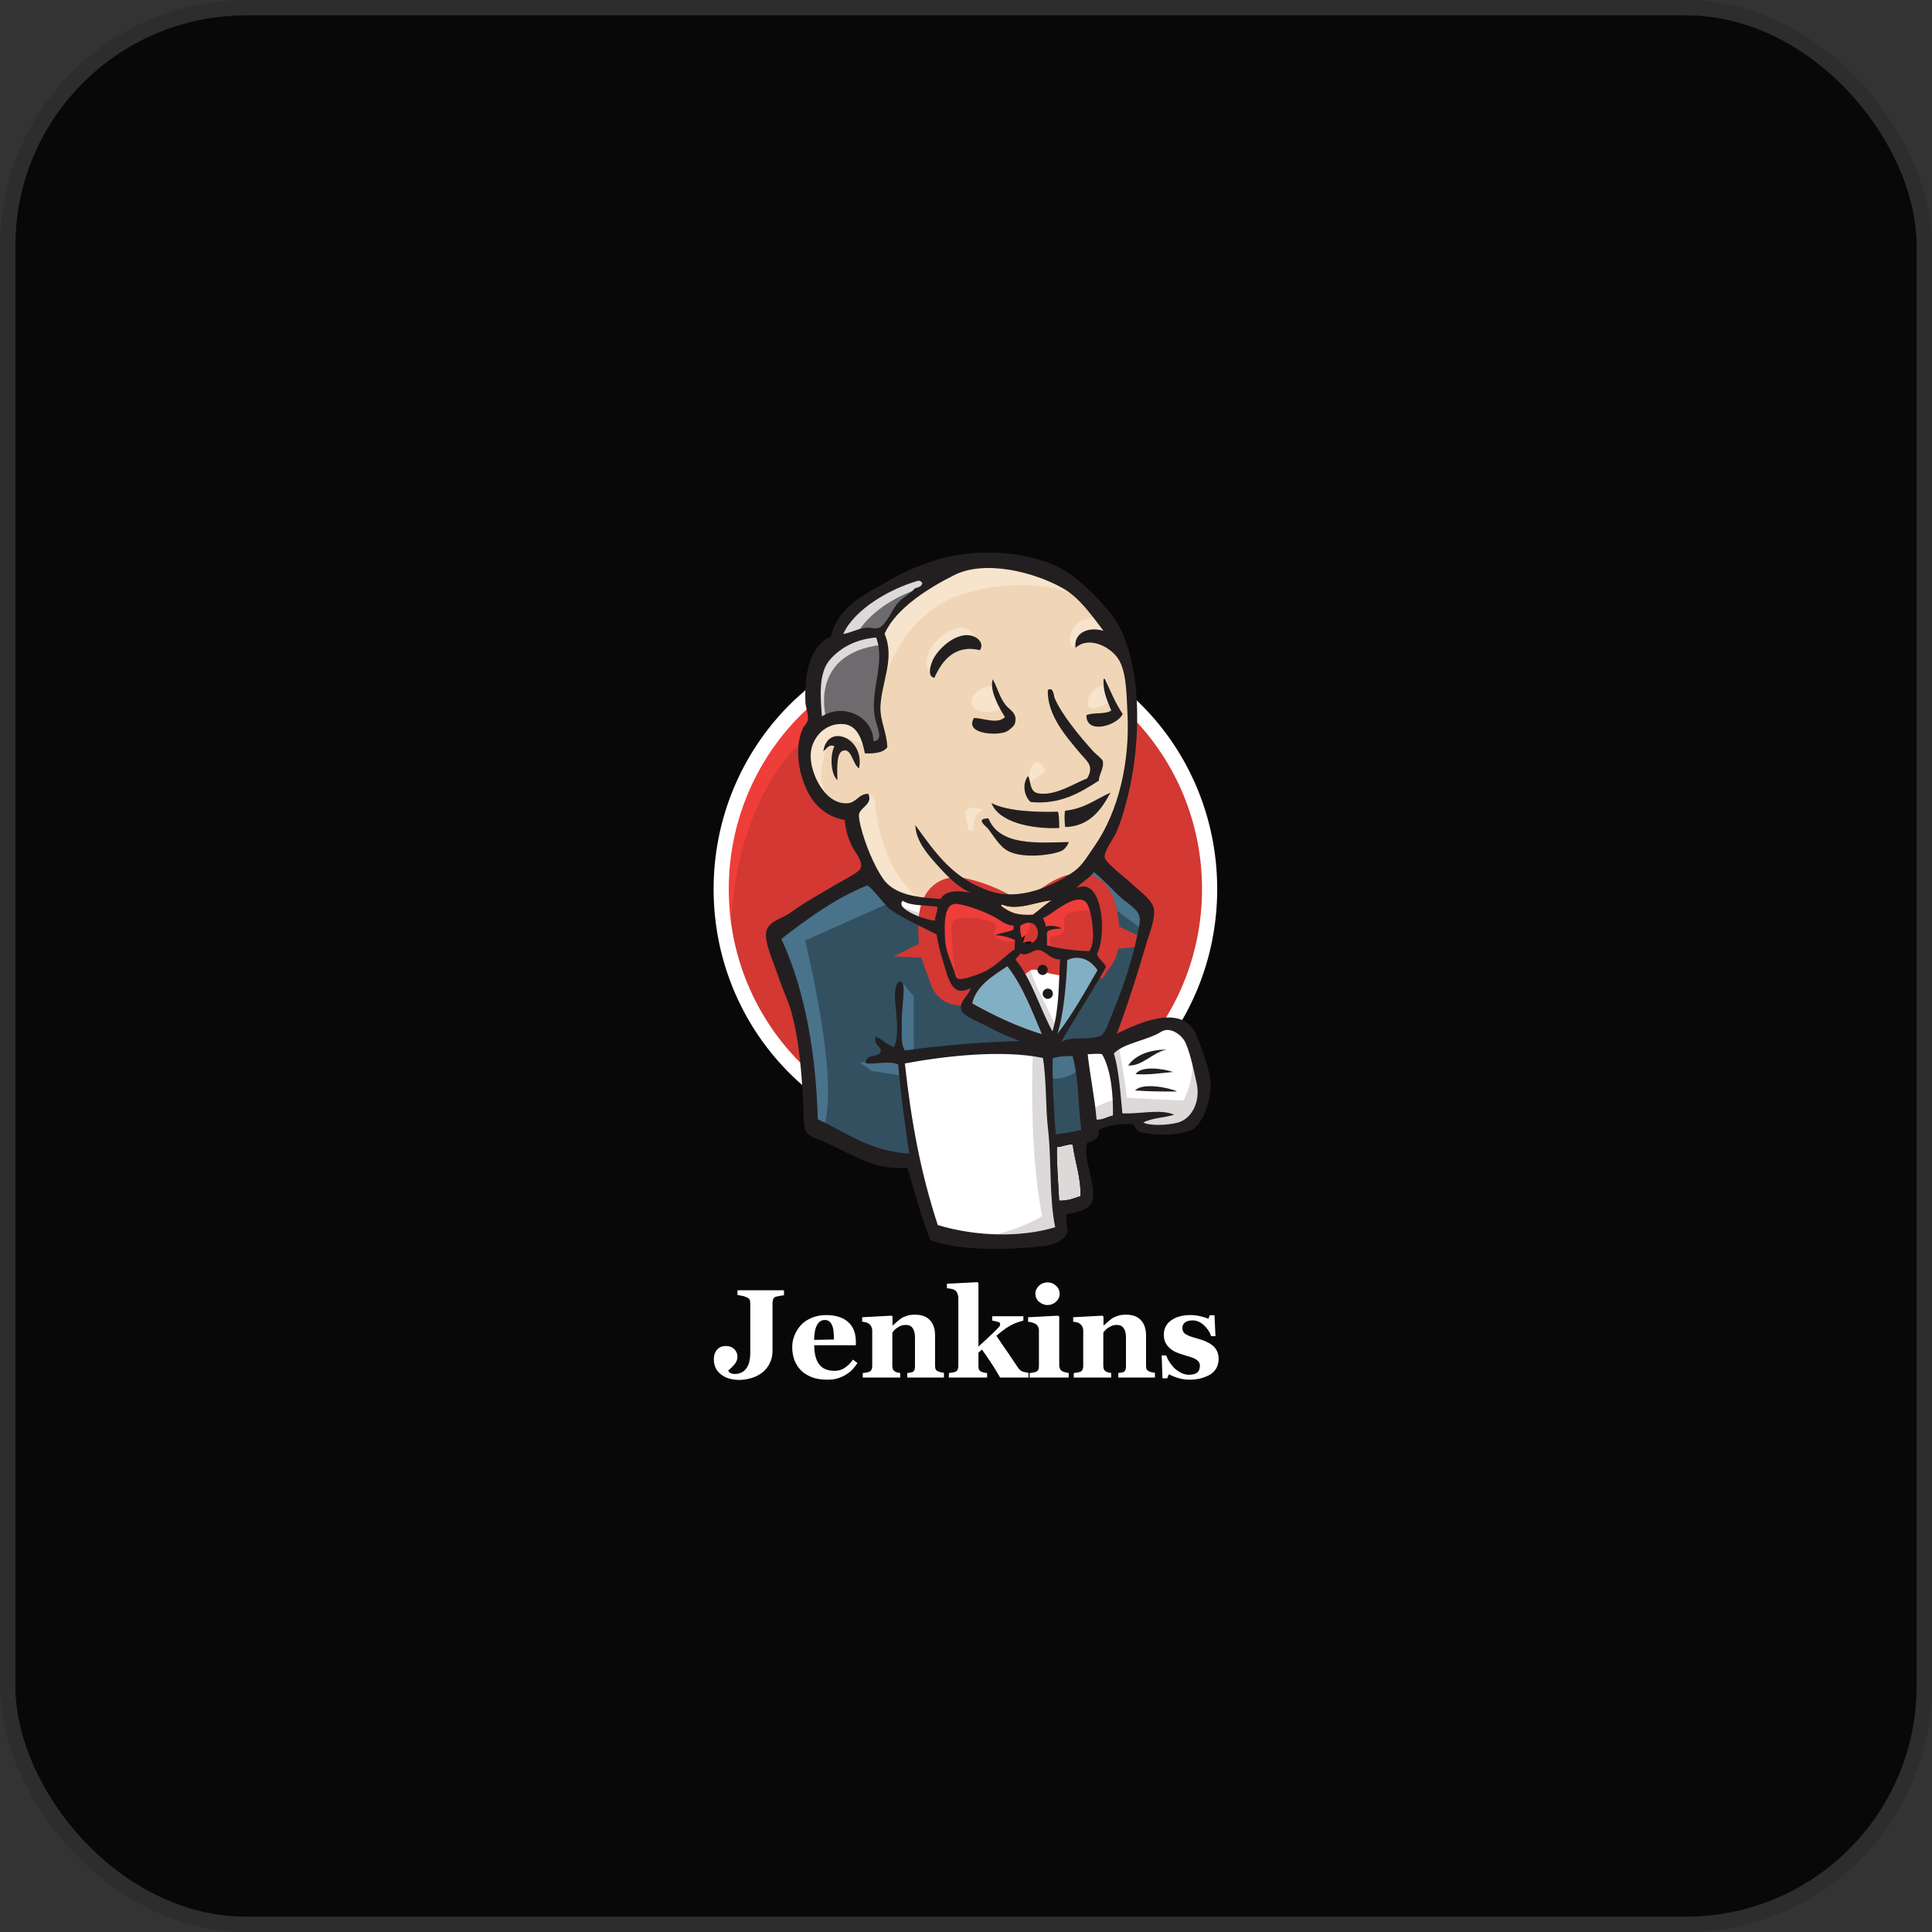 <?xml version="1.0" encoding="UTF-8"?> <svg xmlns="http://www.w3.org/2000/svg" width="140" height="140" viewBox="0 0 140 140" fill="none"><rect x="0" y="0" width="140" height="140" fill="#333333" stroke="none"/><rect x="0.557" y="0.557" width="138.886" height="138.886" rx="17.267" fill="#080808"></rect><rect x="0.557" y="0.557" width="138.886" height="138.886" rx="17.267" stroke="#2D2D2D" stroke-width="1.114"></rect><path d="M87.657 64.357C87.657 74.351 79.733 82.46 69.953 82.46C60.174 82.46 52.25 74.351 52.25 64.357C52.25 54.363 60.174 46.254 69.953 46.254C79.733 46.254 87.657 54.363 87.657 64.357Z" fill="#D33833"></path><path d="M52.983 68.84C52.983 68.84 51.698 49.965 69.101 49.423L67.888 47.395L58.451 50.565L55.752 53.663L53.397 58.175L52.055 63.428L52.454 66.941" fill="#EF3D3A"></path><path d="M57.836 52.008C54.738 55.191 52.81 59.574 52.81 64.428C52.81 69.283 54.738 73.666 57.836 76.85C60.948 80.033 65.217 81.989 69.957 81.989C74.697 81.989 78.966 80.033 82.078 76.85C85.176 73.666 87.103 69.283 87.103 64.428C87.103 59.574 85.176 55.191 82.078 52.008C78.966 48.838 74.697 46.868 69.957 46.868C65.231 46.868 60.948 48.824 57.836 52.008ZM57.05 77.606C53.752 74.237 51.711 69.568 51.711 64.428C51.711 59.289 53.752 54.62 57.05 51.237C60.349 47.867 64.917 45.769 69.957 45.769C74.997 45.769 79.565 47.867 82.863 51.237C86.161 54.606 88.203 59.275 88.203 64.428C88.203 69.568 86.161 74.237 82.863 77.606C79.565 80.99 74.997 83.074 69.957 83.074C64.917 83.074 60.349 80.99 57.05 77.606Z" fill="white"></path><path d="M77.407 64.457L74.709 64.857L71.069 65.271L68.713 65.328L66.414 65.257L64.658 64.714L63.102 63.029L61.889 59.589L61.617 58.846L60.004 58.304L59.062 56.748L58.391 54.52L59.133 52.565L60.889 51.951L62.303 52.622L62.974 54.106L63.787 53.978L64.059 53.635L63.787 52.079L63.716 50.123L64.116 47.425L64.101 45.883L65.329 43.913L67.485 42.356L71.254 40.743L75.437 41.357L79.078 43.984L80.763 46.682L81.848 48.638L82.119 53.492L81.305 57.676L79.82 61.388L78.421 63.372" fill="#F0D6B7"></path><path d="M75.125 76.121L65.488 76.521V78.134L66.302 83.802L65.902 84.273L59.163 81.974L58.692 81.161L58.021 73.537L56.436 68.968L56.094 67.883L61.49 64.171L63.175 63.5L64.66 65.327L65.945 66.47L67.43 66.941L68.101 67.141L68.915 70.653L69.528 71.395L71.085 70.853L69.999 72.951L75.853 75.721L75.125 76.121Z" fill="#335061"></path><path d="M59.138 52.592L60.895 51.978L62.308 52.649L62.979 54.134L63.793 54.006L63.993 53.192L63.593 51.636L63.993 47.924L63.65 45.896L64.864 44.483L67.49 42.398L66.748 41.385L63.036 43.212L61.48 44.426L60.609 46.31L59.267 48.138L58.867 50.294L59.138 52.592Z" fill="#6D6B6D"></path><path d="M61.908 46.254C61.908 46.254 62.921 43.755 66.962 42.541C71.002 41.328 67.162 41.671 67.162 41.671L62.779 43.355L61.094 45.04L60.352 46.382L61.908 46.254Z" fill="#DCD9D8"></path><path d="M59.881 52.122C59.881 52.122 58.467 47.396 63.864 46.725L63.664 45.911L59.952 46.782L58.867 50.294L59.138 52.593L59.881 52.122Z" fill="#DCD9D8"></path><path d="M62.031 58.389L62.916 57.532C62.916 57.532 63.316 57.575 63.388 58.046C63.459 58.517 63.659 62.772 66.557 65.056C66.828 65.27 64.401 64.713 64.401 64.713L62.245 61.344" fill="#F7E4CD"></path><path d="M74.44 57.104C74.44 57.104 74.597 55.062 75.154 55.22C75.711 55.377 75.711 55.933 75.711 55.933C75.711 55.933 74.369 56.79 74.44 57.104Z" fill="#F7E4CD"></path><path d="M80.039 49.623C80.039 49.623 78.926 49.852 78.826 50.837C78.726 51.822 80.039 51.036 80.239 50.965" fill="#F7E4CD"></path><path d="M71.883 49.694C71.883 49.694 70.398 49.894 70.398 50.837C70.398 51.779 72.083 51.707 72.554 51.308" fill="#F7E4CD"></path><path d="M62.719 54.077C62.719 54.077 60.163 52.521 59.892 54.006C59.621 55.49 59.021 56.561 60.292 58.117L59.421 57.846L58.607 55.762L58.336 53.734L59.892 52.121L61.648 52.25L62.662 53.063L62.719 54.077Z" fill="#F7E4CD"></path><path d="M63.932 49.823C63.932 49.823 65.074 43.884 70.871 42.742C75.639 41.799 78.152 42.941 79.094 44.026C79.094 44.026 74.84 38.972 70.799 40.514C66.759 42.071 63.789 44.897 63.861 46.711C63.975 49.823 63.932 49.823 63.932 49.823Z" fill="#F7E4CD"></path><path d="M79.566 44.698C79.566 44.698 77.61 44.626 77.539 46.382C77.539 46.382 77.539 46.654 77.668 46.925C77.668 46.925 79.224 45.169 80.166 46.111" fill="#F7E4CD"></path><path d="M71.016 47.11C71.016 47.11 70.673 44.426 68.389 45.982C66.904 46.996 67.047 48.41 67.304 48.681C67.575 48.952 67.504 49.495 67.703 49.123C67.903 48.752 67.846 47.539 68.589 47.196C69.317 46.853 70.545 46.482 71.016 47.11Z" fill="#F7E4CD"></path><path d="M64.675 65.328L58.337 68.155C58.337 68.155 60.964 78.606 59.621 81.846L58.679 81.504L58.608 77.52L56.852 69.982L56.109 67.898L62.72 63.443L64.675 65.328Z" fill="#49728B"></path><path d="M65.315 71.109L66.215 72.209V76.249H65.144C65.144 76.249 65.016 73.422 65.016 73.08C65.016 72.737 65.144 71.523 65.144 71.523" fill="#49728B"></path><path d="M65.346 76.863L62.305 76.992L63.176 77.606L65.331 77.948" fill="#49728B"></path><path d="M75.727 76.192L78.225 76.121L78.839 82.317L76.283 82.66L75.727 76.192Z" fill="#335061"></path><path d="M76.398 76.193L80.168 75.993C80.168 75.993 81.724 72.081 81.724 71.881C81.724 71.681 83.066 66.213 83.066 66.213L80.025 63.044L79.411 62.501L77.798 64.114V70.382L76.398 76.193Z" fill="#335061"></path><path d="M78.082 75.722L75.727 76.193L76.069 78.077C76.94 78.477 78.425 77.406 78.425 77.406" fill="#49728B"></path><path d="M78.148 63.914L82.874 67.426L83.003 65.813L79.433 62.515L78.148 63.914Z" fill="#49728B"></path><path d="M67.689 89.47L66.29 83.802L65.591 79.618L65.477 76.52L71.801 76.178H75.727L75.371 83.259L75.984 88.727L75.913 89.741L70.788 90.141L67.689 89.47Z" fill="white"></path><path d="M74.851 76.121C74.851 76.121 74.508 83.131 75.522 88.128C75.522 88.128 73.494 89.413 70.539 89.742L76.207 89.542L76.878 89.142L76.064 78.092L75.85 75.722" fill="#DCD9D8"></path><path d="M78.94 81.789L81.567 81.047L86.55 80.776L87.292 78.477L85.95 74.494L84.394 74.294L82.238 74.965L80.183 75.979L79.083 75.779L78.227 76.121" fill="white"></path><path d="M78.891 80.433C78.891 80.433 80.647 79.619 80.918 79.69L80.176 75.978L81.046 75.636C81.046 75.636 81.66 79.148 81.66 79.548C81.66 79.548 85.43 79.748 85.772 79.748C85.772 79.748 86.586 78.191 86.386 76.578L87.128 78.734L87.2 79.947L86.115 81.561L84.901 81.832L82.874 81.761L82.203 80.89L79.847 81.232L79.105 81.504" fill="#DCD9D8"></path><path d="M76.236 75.65L74.751 71.88L73.195 69.653C73.195 69.653 73.538 68.711 74.009 68.711H75.565L77.05 69.254L76.922 71.752L76.236 75.65Z" fill="white"></path><path d="M76.542 74.365C76.542 74.365 74.658 70.725 74.658 70.182C74.658 70.182 75 69.368 75.472 69.568C75.943 69.768 76.956 70.311 76.956 70.311V69.026L74.658 68.555L73.102 68.755L75.728 74.979L76.271 75.051" fill="#DCD9D8"></path><path d="M68.283 65.471L66.412 65.271L64.656 64.728V65.342L65.513 66.285L68.211 67.498" fill="white"></path><path d="M65.272 65.67C65.272 65.67 67.356 66.541 68.041 66.341L68.113 67.155L66.228 66.755L65.086 65.941L65.272 65.67Z" fill="#DCD9D8"></path><path d="M78.933 68.94C77.791 68.911 76.749 68.769 75.849 68.512C75.906 68.14 75.792 67.784 75.892 67.512C76.149 67.327 76.563 67.327 76.949 67.284C76.62 67.127 76.149 67.055 75.778 67.155C75.764 66.898 75.65 66.741 75.578 66.541C76.221 66.313 77.734 64.814 78.591 65.299C79.005 65.542 79.176 66.884 79.204 67.555C79.233 68.097 79.147 68.64 78.933 68.94Z" fill="#D33833"></path><path d="M78.933 68.94C77.791 68.911 76.749 68.769 75.849 68.512C75.906 68.14 75.792 67.784 75.892 67.512C76.149 67.327 76.563 67.327 76.949 67.284C76.62 67.127 76.149 67.055 75.778 67.155C75.764 66.898 75.65 66.741 75.578 66.541C76.221 66.313 77.734 64.814 78.591 65.299C79.005 65.542 79.176 66.884 79.204 67.555C79.233 68.097 79.147 68.64 78.933 68.94Z" fill="black" stroke="#D33833" stroke-width="3.837"></path><path d="M73.469 67.07C73.469 67.156 73.469 67.241 73.454 67.327C73.097 67.555 72.526 67.555 72.127 67.755C72.698 67.784 73.154 67.926 73.554 68.112C73.54 68.326 73.54 68.555 73.526 68.769C72.869 69.211 72.269 69.882 71.498 70.311C71.127 70.511 69.856 71.025 69.471 70.925C69.257 70.868 69.228 70.596 69.143 70.339C68.957 69.797 68.529 68.912 68.486 68.084C68.443 67.041 68.329 65.285 69.457 65.499C70.371 65.671 71.427 66.085 72.127 66.47C72.569 66.727 72.812 67.013 73.469 67.07Z" fill="#D33833"></path><path d="M73.469 67.07C73.469 67.156 73.469 67.241 73.454 67.327C73.097 67.555 72.526 67.555 72.127 67.755C72.698 67.784 73.154 67.926 73.554 68.112C73.54 68.326 73.54 68.555 73.526 68.769C72.869 69.211 72.269 69.882 71.498 70.311C71.127 70.511 69.856 71.025 69.471 70.925C69.257 70.868 69.228 70.596 69.143 70.339C68.957 69.797 68.529 68.912 68.486 68.084C68.443 67.041 68.329 65.285 69.457 65.499C70.371 65.671 71.427 66.085 72.127 66.47C72.569 66.727 72.812 67.013 73.469 67.07Z" fill="black" stroke="#D33833" stroke-width="3.837"></path><path d="M74.11 68.311C74.01 67.74 73.896 67.583 73.939 67.083C75.467 66.07 75.738 68.825 74.11 68.311Z" fill="#D33833"></path><path d="M74.11 68.311C74.01 67.74 73.896 67.583 73.939 67.083C75.467 66.07 75.738 68.825 74.11 68.311Z" fill="black" stroke="#D33833" stroke-width="3.837"></path><path d="M76.311 68.769C76.311 68.769 75.84 68.097 76.182 67.898C76.525 67.698 76.853 67.898 77.053 67.555C77.253 67.212 77.053 67.013 77.125 66.613C77.196 66.213 77.524 66.142 77.867 66.07C78.21 65.999 79.152 65.87 79.28 66.199L78.881 64.985L78.067 64.714L75.511 66.199L75.383 66.941V68.426" fill="#EF3D3A"></path><path d="M69.226 70.996C69.141 69.939 69.055 68.897 68.969 67.84C68.826 66.27 69.34 66.541 70.711 66.541C70.925 66.541 71.996 66.784 72.067 66.941C72.439 67.698 71.453 67.526 72.496 68.097C73.367 68.569 74.923 67.812 74.566 66.741C74.366 66.498 73.538 66.67 73.238 66.513C72.71 66.241 72.181 65.97 71.653 65.699C70.982 65.356 69.44 64.842 68.727 65.328C66.913 66.555 68.841 69.639 69.483 70.924" fill="#EF3D3A"></path><path d="M71.016 47.111C69.175 46.682 68.261 47.882 67.704 49.124C67.204 49.009 67.404 48.324 67.533 47.981C67.861 47.082 69.189 45.868 70.274 46.04C70.731 46.097 71.359 46.525 71.016 47.111Z" fill="#231F20"></path><path d="M79.969 49.194H80.055C80.469 50.051 80.826 50.965 81.354 51.736C80.997 52.564 78.698 53.278 78.727 51.821C79.227 51.607 80.083 51.779 80.526 51.493C80.269 50.793 79.912 50.194 79.969 49.194Z" fill="#231F20"></path><path d="M71.94 49.224C72.34 49.952 72.468 50.708 73.025 51.251C73.282 51.494 73.767 51.794 73.525 52.479C73.467 52.636 73.053 52.993 72.811 53.064C71.94 53.321 69.898 53.121 70.584 52.022C71.312 52.05 72.282 52.493 72.825 51.965C72.411 51.308 71.668 49.995 71.94 49.224Z" fill="#231F20"></path><path d="M79.638 56.561C78.324 57.404 76.854 58.332 74.684 58.117C74.227 57.718 74.041 56.818 74.498 56.233C74.726 56.633 74.584 57.375 75.24 57.489C76.468 57.703 77.896 56.733 78.781 56.404C79.324 55.476 78.738 55.148 78.239 54.548C77.225 53.335 75.883 51.821 75.926 50.008C76.34 49.708 76.368 50.465 76.425 50.593C76.954 51.821 78.281 53.406 79.238 54.463C79.481 54.72 79.866 54.977 79.909 55.148C80.037 55.633 79.581 56.233 79.638 56.561Z" fill="#231F20"></path><path d="M62.248 55.677C61.834 55.434 61.734 54.406 61.249 54.377C60.549 54.335 60.678 55.719 60.678 56.533C60.207 56.105 60.121 54.763 60.464 54.078C60.064 53.878 59.892 54.292 59.664 54.434C59.964 52.364 62.705 53.478 62.248 55.677Z" fill="#231F20"></path><path d="M80.468 57.433C79.854 58.603 78.983 59.888 77.184 59.931C77.141 59.56 77.113 58.974 77.184 58.746C78.569 58.603 79.426 57.904 80.468 57.433Z" fill="#231F20"></path><path d="M71.844 58.19C72.986 58.789 75.099 58.861 76.669 58.818C76.755 59.16 76.755 59.589 76.755 60.003C74.742 60.088 72.372 59.589 71.844 58.19Z" fill="#231F20"></path><path d="M71.628 59.303C72.428 61.301 75.154 61.073 77.453 61.016C77.353 61.273 77.139 61.587 76.853 61.687C76.111 61.987 74.084 62.215 73.056 61.673C72.413 61.33 71.985 60.545 71.628 60.088C71.471 59.874 70.615 59.317 71.628 59.303Z" fill="#231F20"></path><path d="M79.536 70.31C78.608 71.909 77.709 73.551 76.609 74.95C77.066 73.594 77.266 71.309 77.338 69.567C78.308 69.111 79.136 69.668 79.536 70.31Z" fill="#81B0C4"></path><path d="M84.548 76.05C83.506 76.264 82.778 77.278 81.75 77.206C82.321 76.421 83.292 76.078 84.548 76.05Z" fill="#231F20"></path><path d="M85.002 77.677C84.145 77.763 83.146 77.906 82.289 77.834C82.703 77.206 84.274 77.435 85.002 77.677Z" fill="#231F20"></path><path d="M85.305 79.091C84.349 79.105 83.164 79.091 82.25 79.019C82.793 78.434 84.691 78.805 85.305 79.091Z" fill="#231F20"></path><path d="M77.735 82.945C77.878 84.145 78.349 85.358 78.292 86.672C77.764 86.843 77.464 87 76.75 87C76.707 85.887 76.55 84.173 76.593 83.103C76.936 83.131 77.45 82.86 77.735 82.945Z" fill="#DCD9D8"></path><path d="M76.199 65.242C75.714 65.556 75.314 65.942 74.843 66.284C73.815 66.341 73.258 66.213 72.516 65.628C72.53 65.585 72.601 65.599 72.601 65.542C73.701 66.027 75.1 65.342 76.199 65.242Z" fill="#F0D6B7"></path><path d="M70.453 72.709C70.753 71.41 71.938 70.725 73.009 70.011C74.108 71.41 74.779 73.209 75.521 74.951C73.765 74.422 71.981 73.58 70.453 72.709Z" fill="#81B0C4"></path><path d="M76.592 83.117C76.549 84.188 76.692 85.886 76.749 87.014C77.463 87.014 77.763 86.857 78.291 86.686C78.348 85.373 77.877 84.159 77.734 82.96C77.449 82.86 76.935 83.131 76.592 83.117ZM65.57 77.063C66.041 81.361 66.712 84.959 67.954 88.77C70.71 89.613 74.022 89.684 76.463 88.927C76.021 86.786 76.207 84.173 75.95 81.875C75.75 80.147 75.85 78.42 75.578 76.664C72.623 76.05 68.454 76.521 65.57 77.063ZM76.278 76.692C76.249 78.534 76.364 80.361 76.506 82.203C77.22 82.103 77.691 82.032 78.348 81.875C78.134 80.104 78.162 78.091 77.72 76.521C77.22 76.535 76.778 76.521 76.278 76.692ZM79.861 76.392C79.519 76.321 79.133 76.392 78.819 76.392C78.976 77.891 79.333 79.547 79.462 81.132C79.961 81.147 80.233 80.904 80.647 80.832C80.675 79.448 80.532 77.534 79.861 76.392ZM85.301 81.361C86.358 81.104 87.014 79.819 86.714 78.491C86.514 77.606 86.172 75.921 85.786 75.35C85.515 74.936 84.758 74.379 84.144 74.765C83.159 75.393 81.432 75.579 80.718 76.335C81.075 77.534 81.189 79.162 81.332 80.675C82.56 80.747 84.059 80.333 85.087 80.775C84.373 81.004 83.459 81.004 82.845 81.346C83.359 81.589 84.53 81.546 85.301 81.361ZM75.507 74.95C74.765 73.209 74.094 71.41 72.994 70.01C71.924 70.724 70.753 71.41 70.439 72.709C71.981 73.58 73.765 74.422 75.507 74.95ZM77.334 69.568C77.263 71.31 77.063 73.594 76.606 74.95C77.706 73.537 78.605 71.909 79.533 70.31C79.133 69.668 78.305 69.111 77.334 69.568ZM75.264 68.84C74.85 68.797 74.493 69.325 73.951 69.097C73.822 69.24 73.708 69.382 73.58 69.525C74.779 70.981 75.336 73.037 76.264 74.736C76.763 73.094 76.706 71.31 76.82 69.525C76.135 69.554 75.75 68.883 75.264 68.84ZM73.936 67.084C73.894 67.584 74.008 67.74 74.108 68.312C75.735 68.826 75.464 66.07 73.936 67.084ZM72.123 66.484C71.424 66.099 70.367 65.685 69.454 65.513C68.326 65.299 68.44 67.055 68.483 68.097C68.525 68.925 68.954 69.796 69.139 70.353C69.225 70.61 69.254 70.881 69.468 70.939C69.853 71.024 71.138 70.525 71.495 70.325C72.266 69.911 72.866 69.24 73.522 68.783C73.537 68.569 73.537 68.34 73.551 68.126C73.151 67.926 72.709 67.798 72.123 67.769C72.509 67.569 73.094 67.569 73.451 67.341C73.451 67.255 73.451 67.169 73.465 67.084C72.809 67.012 72.566 66.727 72.123 66.484ZM65.413 65.271C64.828 65.87 67.055 66.67 67.755 66.713C67.755 66.341 67.969 65.984 67.926 65.713C67.084 65.57 65.984 65.67 65.413 65.271ZM72.609 65.542C72.609 65.599 72.537 65.585 72.523 65.627C73.28 66.213 73.837 66.341 74.85 66.284C75.307 65.956 75.721 65.556 76.207 65.242C75.093 65.342 73.694 66.027 72.609 65.542ZM79.205 67.541C79.176 66.884 79.005 65.528 78.591 65.285C77.734 64.785 76.221 66.299 75.578 66.527C75.65 66.727 75.764 66.884 75.778 67.141C76.164 67.041 76.621 67.112 76.949 67.269C76.564 67.312 76.149 67.312 75.892 67.498C75.807 67.769 75.921 68.126 75.85 68.497C76.749 68.754 77.791 68.883 78.933 68.925C79.148 68.64 79.233 68.097 79.205 67.541ZM64.428 65.842C64.243 65.713 63 64.1 62.829 64.171C60.588 65.056 58.489 66.584 56.619 68.04C58.403 71.881 59.131 76.578 59.26 81.104C61.301 82.06 63.1 83.445 65.884 83.588C65.556 81.318 65.27 79.276 65.085 77.135C64.385 76.835 63.386 77.149 62.729 77.049C62.729 76.264 63.728 76.706 63.814 76.178C63.871 75.778 63.257 75.75 63.457 75.122C63.971 75.307 64.243 75.721 64.785 75.878C65.285 74.793 64.785 72.866 64.856 71.952C64.871 71.781 64.942 71.01 65.328 71.138C65.67 71.253 65.313 73.209 65.342 74.065C65.37 74.865 65.242 75.621 65.57 76.121C68.254 75.75 70.981 75.521 73.894 75.436C73.251 75.165 72.495 74.907 71.666 74.436C71.21 74.179 69.796 73.651 69.668 73.223C69.454 72.538 70.21 72.181 70.339 71.595C68.982 72.338 68.725 70.881 68.397 69.868C68.112 68.94 67.94 68.24 67.869 67.712C66.684 67.112 65.427 66.555 64.428 65.842ZM78.02 64.357C79.89 63.457 80.233 67.74 79.49 69.125C79.605 69.539 79.99 69.696 80.147 70.068C79.105 71.938 77.948 73.68 76.878 75.521C77.663 75.022 78.805 75.436 79.733 75.065C80.076 74.936 80.318 74.151 80.575 73.523C81.289 71.809 82.031 69.639 82.36 68.012C82.431 67.641 82.645 66.827 82.588 66.498C82.503 65.899 81.703 65.456 81.289 65.099C80.532 64.414 80.061 63.829 79.262 63.186C78.962 63.657 78.277 63.971 78.02 64.357ZM60.159 47.781C59.274 48.766 59.46 50.594 59.56 51.907C61.173 50.894 63.3 51.993 63.286 53.706C64.057 53.692 63.571 52.75 63.429 52.136C62.972 50.151 64.2 48.01 63.486 46.197C62.101 46.311 60.973 46.868 60.159 47.781ZM66.527 42.085C64.514 42.656 61.93 44.126 61.102 45.94C61.744 45.84 62.187 45.526 62.815 45.483C63.057 45.468 63.372 45.583 63.643 45.511C64.185 45.368 64.656 44.141 65.07 43.684C65.47 43.241 65.956 43.041 66.284 42.642C66.498 42.542 66.812 42.542 66.827 42.228C66.741 42.128 66.641 42.056 66.527 42.085ZM77.02 42.627C74.922 41.442 71.381 40.557 69.154 41.671C67.355 42.57 64.928 44.055 64.1 45.925C64.871 47.739 63.871 49.395 63.8 51.236C63.771 52.221 64.257 53.064 64.3 54.135C64.028 54.577 63.229 54.62 62.672 54.591C62.486 53.649 62.158 52.593 61.187 52.478C59.817 52.321 58.803 53.464 58.746 54.648C58.675 56.048 59.817 58.361 61.444 58.203C62.072 58.146 62.229 57.518 62.915 57.518C63.286 58.261 62.344 58.489 62.244 59.017C62.215 59.16 62.315 59.688 62.386 59.945C62.686 61.159 63.343 62.744 63.986 63.672C64.814 64.857 66.427 65.028 68.169 65.142C68.483 64.471 69.625 64.528 70.367 64.7C69.468 64.343 68.64 63.486 67.954 62.729C67.169 61.858 66.37 60.93 66.327 59.788C67.826 61.858 69.054 63.672 71.766 64.585C73.822 65.271 76.221 64.271 77.806 63.158C78.462 62.701 78.848 61.958 79.319 61.302C81.061 58.789 81.874 55.22 81.703 51.75C81.632 50.323 81.632 48.895 81.146 47.938C80.647 46.939 78.948 46.025 77.948 46.939C77.763 45.954 78.776 45.354 79.961 45.711C79.119 44.612 78.234 43.313 77.02 42.627ZM80.932 74.907C82.574 74.094 85.629 72.723 86.643 74.907C87.028 75.721 87.471 77.078 87.657 77.92C87.928 79.091 87.357 81.575 86.143 81.96C85.073 82.303 83.83 82.289 82.546 82.032C82.388 81.903 82.231 81.689 82.103 81.461C81.189 81.432 80.318 81.504 79.605 81.889C79.676 82.574 79.219 82.674 78.776 82.817C78.462 84.088 79.419 85.744 79.19 86.886C79.033 87.714 78.02 87.842 77.277 87.985C77.249 88.442 77.306 88.828 77.363 89.213C77.192 89.841 76.435 90.198 75.707 90.284C73.323 90.569 69.71 90.698 67.426 89.87C66.784 88.299 66.284 86.4 65.756 84.616C63.529 84.859 61.715 83.659 60.017 82.86C59.431 82.588 58.617 82.431 58.389 81.96C58.175 81.504 58.26 80.633 58.203 79.819C58.075 77.72 57.946 75.693 57.404 73.551C57.161 72.58 56.718 71.738 56.419 70.81C56.133 69.953 55.648 68.883 55.519 68.026C55.334 66.755 56.533 66.684 57.29 66.127C58.475 65.271 59.403 64.799 60.688 64.028C61.073 63.8 62.215 63.229 62.344 62.958C62.601 62.429 61.901 61.687 61.715 61.273C61.416 60.616 61.259 60.059 61.216 59.417C60.145 59.246 59.317 58.603 58.831 57.889C58.018 56.69 57.447 54.477 58.16 52.807C58.218 52.678 58.489 52.407 58.532 52.207C58.617 51.807 58.375 51.279 58.36 50.851C58.289 48.666 58.732 46.782 60.202 46.125C60.802 43.741 62.943 42.956 64.956 41.771C65.713 41.328 66.541 41.043 67.398 40.728C70.467 39.601 75.193 39.815 77.749 41.742C78.834 42.556 80.561 44.283 81.175 45.54C82.817 48.838 82.688 54.363 81.546 58.389C81.389 58.932 81.175 59.717 80.861 60.374C80.647 60.831 79.976 61.73 80.047 62.13C80.133 62.544 81.589 63.643 81.903 63.943C82.46 64.485 83.531 65.199 83.616 65.885C83.716 66.613 83.302 67.612 83.088 68.312C82.403 70.653 81.717 72.809 80.932 74.907Z" fill="#231F20"></path><path d="M70.015 58.689C70.101 58.575 70.587 58.389 71.272 58.717C71.272 58.717 70.458 58.846 70.529 60.202L70.187 60.131C70.201 60.145 69.844 58.917 70.015 58.689Z" fill="#F7E4CD"></path><path d="M75.922 70.281C75.922 70.481 75.751 70.653 75.551 70.653C75.351 70.653 75.18 70.481 75.18 70.281C75.18 70.082 75.351 69.91 75.551 69.91C75.765 69.91 75.922 70.082 75.922 70.281Z" fill="#1D1919"></path><path d="M76.297 72.009C76.297 72.209 76.126 72.38 75.926 72.38C75.726 72.38 75.555 72.209 75.555 72.009C75.555 71.809 75.726 71.638 75.926 71.638C76.14 71.638 76.297 71.795 76.297 72.009Z" fill="#1D1919"></path><path d="M56.852 93.853C56.738 93.868 56.638 93.882 56.552 93.896C56.467 93.911 56.381 93.925 56.267 93.953C56.138 93.982 56.067 94.039 56.038 94.125C56.01 94.21 55.981 94.296 55.981 94.41V97.894C55.981 98.208 55.91 98.508 55.781 98.779C55.653 99.05 55.481 99.264 55.253 99.45C55.025 99.621 54.768 99.764 54.482 99.85C54.197 99.936 53.897 99.993 53.583 99.993C53.026 99.993 52.583 99.864 52.24 99.593C51.898 99.322 51.727 98.965 51.727 98.493C51.727 98.222 51.798 97.994 51.955 97.808C52.112 97.623 52.326 97.537 52.597 97.537C52.854 97.537 53.054 97.608 53.211 97.765C53.368 97.922 53.44 98.108 53.44 98.322C53.44 98.508 53.368 98.693 53.24 98.85C53.111 99.007 52.954 99.165 52.783 99.293V99.35C52.812 99.407 52.869 99.464 52.954 99.507C53.04 99.55 53.14 99.564 53.226 99.564C53.583 99.564 53.868 99.436 54.068 99.179C54.268 98.922 54.368 98.536 54.368 98.022V94.453C54.368 94.353 54.353 94.253 54.325 94.182C54.296 94.111 54.211 94.053 54.082 93.996C53.997 93.953 53.882 93.925 53.754 93.896C53.625 93.868 53.526 93.853 53.44 93.839V93.497H56.809V93.853H56.852Z" fill="white"></path><path d="M62.132 98.765C62.032 98.936 61.904 99.093 61.761 99.25C61.618 99.407 61.447 99.521 61.261 99.636C61.061 99.75 60.861 99.835 60.661 99.893C60.462 99.95 60.219 99.978 59.962 99.978C59.519 99.978 59.148 99.921 58.82 99.793C58.506 99.664 58.234 99.507 58.034 99.293C57.82 99.079 57.678 98.836 57.563 98.551C57.463 98.265 57.406 97.951 57.406 97.623C57.406 97.323 57.463 97.023 57.578 96.752C57.692 96.48 57.849 96.223 58.049 96.009C58.249 95.795 58.506 95.624 58.82 95.495C59.134 95.367 59.476 95.295 59.848 95.295C60.262 95.295 60.604 95.353 60.876 95.453C61.147 95.552 61.361 95.695 61.532 95.867C61.704 96.038 61.818 96.238 61.904 96.466C61.975 96.695 62.018 96.937 62.018 97.194V97.48H59.005C59.005 98.094 59.12 98.551 59.362 98.865C59.591 99.179 59.976 99.336 60.476 99.336C60.761 99.336 61.004 99.264 61.233 99.107C61.461 98.95 61.647 98.765 61.804 98.522L62.132 98.765ZM60.433 97.066C60.433 96.894 60.419 96.709 60.404 96.523C60.39 96.338 60.362 96.181 60.304 96.066C60.247 95.924 60.19 95.824 60.09 95.752C60.005 95.681 59.89 95.652 59.762 95.652C59.533 95.652 59.348 95.766 59.219 95.995C59.077 96.223 59.005 96.595 58.991 97.094L60.433 97.066Z" fill="white"></path><path d="M68.43 99.821H65.746V99.493C65.803 99.493 65.874 99.478 65.946 99.464C66.031 99.45 66.089 99.436 66.132 99.421C66.189 99.393 66.231 99.335 66.26 99.278C66.288 99.221 66.303 99.121 66.303 99.007V96.923C66.303 96.623 66.246 96.394 66.132 96.237C66.017 96.08 65.86 96.009 65.632 96.009C65.518 96.009 65.403 96.023 65.303 96.066C65.204 96.095 65.103 96.152 65.004 96.223C64.918 96.28 64.847 96.337 64.789 96.409C64.732 96.466 64.689 96.523 64.661 96.58V98.964C64.661 99.064 64.675 99.15 64.704 99.221C64.732 99.293 64.789 99.35 64.847 99.378C64.889 99.407 64.947 99.436 65.018 99.45C65.089 99.464 65.161 99.478 65.232 99.493V99.821H62.519V99.493C62.591 99.493 62.662 99.478 62.748 99.464C62.819 99.45 62.891 99.436 62.948 99.421C63.048 99.393 63.105 99.335 63.148 99.264C63.176 99.193 63.205 99.107 63.205 98.993V96.394C63.205 96.309 63.176 96.209 63.133 96.123C63.09 96.038 63.019 95.966 62.948 95.909C62.891 95.88 62.834 95.838 62.748 95.823C62.662 95.795 62.577 95.781 62.477 95.781V95.452L64.604 95.338L64.675 95.409V96.052H64.689C64.775 95.98 64.875 95.895 64.989 95.781C65.103 95.681 65.218 95.595 65.318 95.524C65.432 95.452 65.575 95.395 65.746 95.338C65.917 95.281 66.117 95.267 66.317 95.267C66.802 95.267 67.159 95.409 67.402 95.681C67.645 95.952 67.759 96.323 67.759 96.78V98.964C67.759 99.079 67.773 99.164 67.802 99.221C67.83 99.293 67.902 99.335 67.987 99.378C68.03 99.393 68.087 99.421 68.159 99.436C68.23 99.45 68.302 99.464 68.401 99.478V99.821H68.43Z" fill="white"></path><path d="M74.571 99.821H72.472C72.215 99.364 71.972 98.979 71.758 98.665C71.544 98.351 71.344 98.051 71.159 97.794L70.901 98.022V98.993C70.901 99.093 70.916 99.193 70.944 99.25C70.973 99.322 71.03 99.364 71.13 99.407C71.187 99.436 71.244 99.45 71.316 99.464C71.387 99.478 71.458 99.493 71.53 99.493V99.821H68.76V99.493C68.831 99.493 68.903 99.478 68.988 99.464C69.06 99.45 69.131 99.436 69.188 99.421C69.288 99.393 69.345 99.336 69.388 99.264C69.417 99.193 69.445 99.107 69.445 98.993V94.025C69.445 93.925 69.417 93.825 69.374 93.725C69.331 93.625 69.274 93.539 69.188 93.482C69.131 93.454 69.046 93.411 68.931 93.397C68.817 93.368 68.717 93.354 68.617 93.354V93.025L70.83 92.911L70.901 92.983V97.58C71.116 97.38 71.373 97.151 71.644 96.894C71.915 96.637 72.144 96.423 72.301 96.252C72.401 96.152 72.458 96.081 72.458 96.023C72.472 95.966 72.472 95.938 72.472 95.924C72.472 95.867 72.429 95.824 72.329 95.795C72.229 95.766 72.101 95.724 71.901 95.695V95.381H74.157V95.695C73.857 95.781 73.628 95.852 73.471 95.924C73.314 95.995 73.143 96.095 72.957 96.209C72.829 96.295 72.715 96.38 72.6 96.466C72.486 96.552 72.358 96.666 72.201 96.794C72.486 97.223 72.757 97.608 73 97.965C73.243 98.322 73.5 98.708 73.771 99.107C73.857 99.25 73.971 99.336 74.114 99.393C74.257 99.436 74.385 99.464 74.528 99.478V99.821H74.571Z" fill="white"></path><path d="M77.427 99.822H74.614V99.493C74.686 99.493 74.771 99.479 74.843 99.465C74.914 99.45 74.985 99.436 75.028 99.422C75.128 99.393 75.185 99.336 75.228 99.265C75.271 99.193 75.285 99.108 75.285 98.993V96.395C75.285 96.295 75.257 96.195 75.214 96.124C75.171 96.038 75.114 95.981 75.043 95.938C74.985 95.91 74.914 95.867 74.8 95.838C74.686 95.81 74.586 95.781 74.5 95.781V95.453L76.684 95.339L76.756 95.41V98.951C76.756 99.051 76.784 99.136 76.827 99.222C76.87 99.293 76.941 99.35 77.013 99.379C77.07 99.407 77.141 99.436 77.213 99.45C77.284 99.465 77.355 99.479 77.441 99.493V99.822H77.427ZM76.784 93.754C76.784 93.982 76.699 94.168 76.527 94.325C76.356 94.482 76.142 94.568 75.913 94.568C75.671 94.568 75.471 94.482 75.285 94.325C75.114 94.168 75.028 93.968 75.028 93.754C75.028 93.525 75.114 93.34 75.285 93.168C75.457 93.011 75.671 92.926 75.913 92.926C76.156 92.926 76.356 93.011 76.527 93.168C76.699 93.326 76.784 93.525 76.784 93.754Z" fill="white"></path><path d="M83.719 99.821H81.035V99.493C81.092 99.493 81.163 99.478 81.235 99.464C81.321 99.45 81.378 99.436 81.421 99.421C81.478 99.393 81.52 99.335 81.549 99.278C81.578 99.221 81.592 99.121 81.592 99.007V96.923C81.592 96.623 81.535 96.394 81.421 96.237C81.306 96.08 81.149 96.009 80.921 96.009C80.807 96.009 80.692 96.023 80.593 96.066C80.493 96.109 80.393 96.152 80.293 96.223C80.207 96.28 80.136 96.337 80.079 96.409C80.021 96.466 79.979 96.523 79.95 96.58V98.964C79.95 99.064 79.964 99.15 79.993 99.221C80.021 99.293 80.079 99.35 80.136 99.378C80.178 99.407 80.236 99.436 80.307 99.45C80.378 99.464 80.45 99.478 80.521 99.493V99.821H77.808V99.493C77.88 99.493 77.951 99.478 78.037 99.464C78.108 99.45 78.18 99.436 78.237 99.421C78.337 99.393 78.394 99.335 78.437 99.264C78.465 99.193 78.494 99.107 78.494 98.993V96.394C78.494 96.309 78.465 96.209 78.422 96.123C78.379 96.038 78.308 95.966 78.237 95.909C78.18 95.88 78.123 95.838 78.037 95.823C77.951 95.795 77.866 95.781 77.766 95.781V95.452L79.893 95.338L79.964 95.409V96.052H79.979C80.064 95.98 80.164 95.895 80.278 95.781C80.393 95.681 80.507 95.595 80.607 95.524C80.721 95.452 80.864 95.395 81.035 95.338C81.206 95.281 81.406 95.267 81.606 95.267C82.091 95.267 82.448 95.409 82.691 95.681C82.934 95.952 83.048 96.323 83.048 96.78V98.964C83.048 99.079 83.062 99.164 83.091 99.221C83.12 99.293 83.191 99.335 83.276 99.378C83.319 99.393 83.376 99.421 83.448 99.436C83.519 99.45 83.591 99.464 83.691 99.478V99.821H83.719Z" fill="white"></path><path d="M86.193 99.978C85.907 99.978 85.622 99.935 85.35 99.85C85.079 99.764 84.865 99.678 84.708 99.579L84.579 99.878H84.237L84.18 98.222H84.508C84.551 98.351 84.622 98.508 84.737 98.679C84.836 98.85 84.965 98.993 85.093 99.136C85.236 99.264 85.393 99.379 85.579 99.479C85.764 99.564 85.95 99.621 86.15 99.621C86.421 99.621 86.621 99.564 86.749 99.464C86.878 99.364 86.949 99.193 86.949 98.979C86.949 98.865 86.921 98.765 86.864 98.679C86.807 98.608 86.721 98.536 86.621 98.479C86.507 98.422 86.378 98.365 86.236 98.322C86.093 98.279 85.921 98.237 85.722 98.165C85.522 98.108 85.35 98.051 85.208 97.98C85.065 97.922 84.908 97.822 84.765 97.694C84.637 97.58 84.522 97.437 84.451 97.28C84.365 97.123 84.337 96.923 84.337 96.695C84.337 96.281 84.508 95.938 84.865 95.681C85.222 95.424 85.679 95.295 86.25 95.295C86.521 95.295 86.764 95.324 86.992 95.381C87.221 95.438 87.406 95.495 87.563 95.567L87.663 95.31H88.006L88.077 96.823H87.763C87.663 96.509 87.478 96.252 87.235 96.023C86.978 95.795 86.707 95.681 86.421 95.681C86.193 95.681 86.007 95.724 85.879 95.824C85.75 95.924 85.679 96.052 85.679 96.223C85.679 96.452 85.779 96.609 85.964 96.709C86.15 96.809 86.421 96.909 86.764 96.994C87.292 97.137 87.677 97.323 87.934 97.551C88.177 97.794 88.306 98.094 88.306 98.451C88.306 98.936 88.12 99.322 87.735 99.579C87.306 99.835 86.807 99.978 86.193 99.978Z" fill="white"></path></svg> 